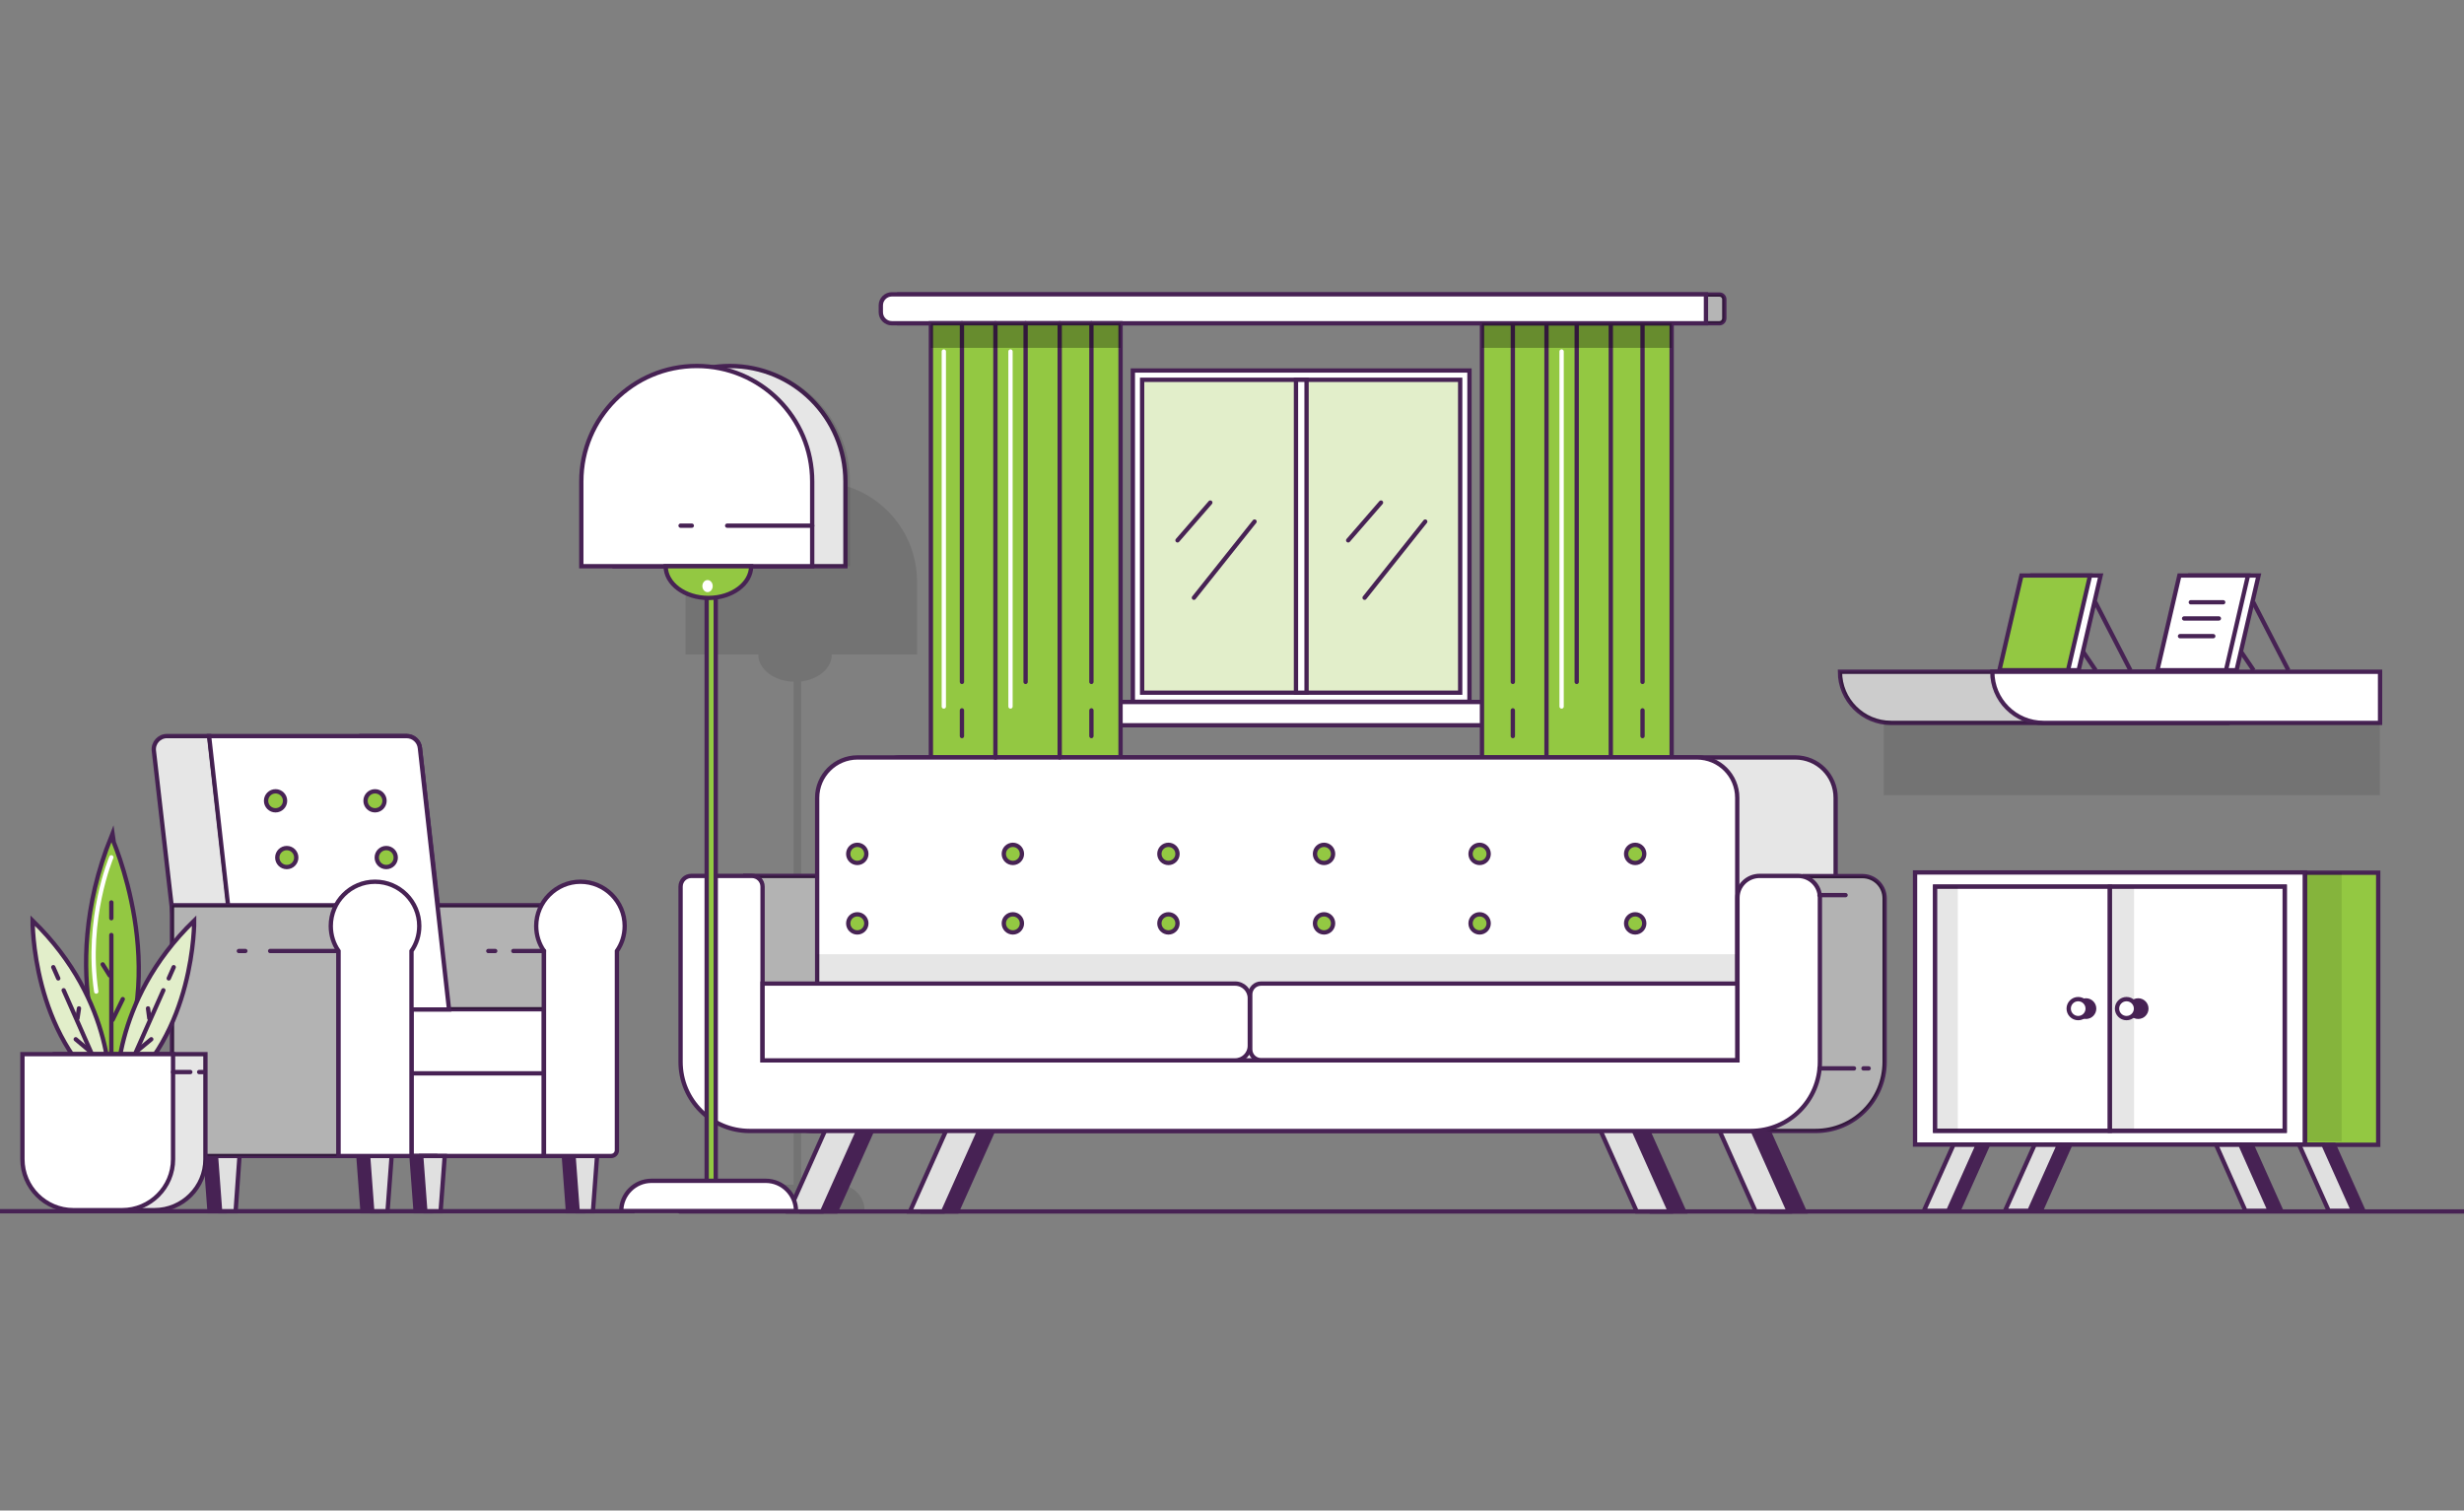 <?xml version="1.0" encoding="utf-8"?>
<!-- Generator: Adobe Illustrator 28.1.0, SVG Export Plug-In . SVG Version: 6.00 Build 0)  -->
<svg version="1.1" id="Layer_1" xmlns="http://www.w3.org/2000/svg" xmlns:xlink="http://www.w3.org/1999/xlink" x="0px" y="0px"
	 viewBox="0 0 1141.9 700" style="enable-background:new 0 0 1141.9 700;" xml:space="preserve">
<rect x="0" y="0" width="1141.9" height="700" fill="#808080" stroke="none"/>
<style type="text/css">
	.st0{opacity:0.1;enable-background:new    ;}
	.st1{fill:#FFFFFF;stroke:#472254;stroke-width:2;stroke-linecap:round;stroke-miterlimit:10;}
	.st2{fill:#E2EECA;stroke:#472254;stroke-width:2;stroke-linecap:round;stroke-miterlimit:10;}
	.st3{fill:none;stroke:#472254;stroke-width:2;stroke-linecap:round;stroke-miterlimit:10;}
	.st4{fill:#FFFFFF;stroke:#472254;stroke-width:2;stroke-miterlimit:10;}
	.st5{fill:#93C842;stroke:#472354;stroke-width:2;stroke-miterlimit:10;}
	.st6{fill:none;stroke:#472254;stroke-width:2;stroke-miterlimit:10;}
	.st7{fill:#472254;stroke:#472254;stroke-width:2;stroke-miterlimit:10;}
	.st8{fill:#E0E0E0;stroke:#472254;stroke-width:2;stroke-miterlimit:10;}
	.st9{opacity:0.29;enable-background:new    ;}
	.st10{opacity:0.3;enable-background:new    ;}
	.st11{opacity:0.2;enable-background:new    ;}
	.st12{fill:#472254;}
	.st13{fill:none;stroke:#FFFFFF;stroke-width:2;stroke-linecap:round;stroke-miterlimit:10;}
	.st14{fill:#FFFFFF;}
	.st15{fill:#E2EECA;stroke:#472254;stroke-width:2;stroke-miterlimit:10;}
	.st16{fill:none;stroke:#472354;stroke-width:2;stroke-linecap:round;stroke-miterlimit:10;}
</style>
<path class="st0" d="M378.8,223.3L378.8,223.3c-0.3,0-0.6,0-0.9,0c-0.3,0-0.6,0-0.9,0h0c-2.2,0-4.5,0.2-6.6,0.5
	c-2.2-0.3-4.4-0.5-6.6-0.5h0c-25.5,0-46.1,20.7-46.1,46.1v33.9h13.3h1.8h18.6c0,6.8,7.3,12.4,16.4,12.6v233.1h-24.9
	c-6.7,0-12.1,5.4-12.1,12.1l0,0h69.9l0,0c0-6.7-5.4-12.1-12.1-12.1h-17.3V315.8c8.1-1,14.2-6.2,14.2-12.5h24.4h13.3h1.8v-33.9
	C424.9,244,404.3,223.3,378.8,223.3z"/>
<rect x="525" y="171.7" class="st1" width="156" height="153.5"/>
<rect x="529.3" y="176" class="st2" width="147.4" height="145"/>
<rect x="518.9" y="325.3" class="st1" width="168.3" height="10.8"/>
<rect x="600.6" y="176" class="st1" width="4.9" height="145"/>
<line class="st3" x1="624.8" y1="250.4" x2="640" y2="232.9"/>
<line class="st3" x1="632.4" y1="277" x2="660.5" y2="241.7"/>
<line class="st3" x1="545.7" y1="250.4" x2="560.9" y2="232.9"/>
<line class="st3" x1="553.3" y1="277" x2="581.4" y2="241.7"/>
<polygon class="st4" points="963.3,310.6 931.5,310.6 941.7,266.7 973.5,266.7 "/>
<polygon class="st5" points="958.4,310.6 926.6,310.6 936.8,266.7 968.6,266.7 "/>
<line class="st6" x1="971" y1="279" x2="987.3" y2="310.6"/>
<line class="st6" x1="965.3" y1="301.9" x2="971.2" y2="310.6"/>
<polygon class="st4" points="1036.5,310.6 1004.7,310.6 1014.9,266.7 1046.7,266.7 "/>
<polygon class="st4" points="1031.6,310.6 999.8,310.6 1010,266.7 1041.8,266.7 "/>
<line class="st6" x1="1044.2" y1="279" x2="1060.5" y2="310.6"/>
<line class="st6" x1="1038.5" y1="301.9" x2="1044.4" y2="310.6"/>
<polygon class="st5" points="774.7,479.2 686.8,479.2 686.8,149.8 704.4,149.8 723.7,149.8 741.6,149.8 774.7,149.8 "/>
<line class="st3" x1="701.1" y1="149.8" x2="701.1" y2="316"/>
<line class="st3" x1="730.7" y1="149.8" x2="730.7" y2="316"/>
<line class="st3" x1="701.1" y1="329.2" x2="701.1" y2="341.1"/>
<line class="st3" x1="761.2" y1="149.8" x2="761.2" y2="316"/>
<line class="st3" x1="761.2" y1="329.2" x2="761.2" y2="341.1"/>
<line class="st3" x1="716.7" y1="149.8" x2="716.7" y2="351"/>
<line class="st3" x1="746.5" y1="149.8" x2="746.5" y2="351"/>
<rect x="887.5" y="404.3" class="st4" width="180.7" height="126.1"/>
<rect x="896.8" y="410.9" class="st6" width="162" height="113.1"/>
<rect x="1068.2" y="404.3" transform="matrix(-1 -1.224647e-16 1.224647e-16 -1 2170.343 934.815)" class="st5" width="33.9" height="126.1"/>
<polygon class="st7" points="907.6,561.1 896.3,561.1 910,530.5 921.3,530.5 "/>
<polygon class="st8" points="902.9,561.1 891.6,561.1 905.3,530.5 916.6,530.5 "/>
<polygon class="st7" points="945.8,561.1 934.5,561.1 948.1,530.5 959.4,530.5 "/>
<polygon class="st8" points="940.5,561.1 929.2,561.1 942.9,530.5 954.2,530.5 "/>
<polygon class="st7" points="1084,561.1 1095.3,561.1 1081.6,530.5 1070.3,530.5 "/>
<polygon class="st8" points="1079.2,561.1 1090.5,561.1 1076.8,530.5 1065.5,530.5 "/>
<polygon class="st7" points="1045.9,561.1 1057.2,561.1 1043.5,530.5 1032.2,530.5 "/>
<polygon class="st8" points="1040.6,561.1 1051.9,561.1 1038.3,530.5 1027,530.5 "/>
<rect x="896.8" y="410.9" class="st4" width="81" height="113.1"/>
<rect x="977.8" y="410.9" class="st4" width="81" height="113.1"/>
<line class="st6" x1="-0.4" y1="561.3" x2="294.1" y2="561.3"/>
<path class="st4" d="M796.8,149.8H416.7v-13.3h380.2c1.2,0,2.2,1,2.2,2.2v8.9C799,148.9,798,149.8,796.8,149.8z"/>
<path class="st9" d="M796.8,149.8H416.7v-13.3h380.2c1.2,0,2.2,1,2.2,2.2v8.9C799,148.9,798,149.8,796.8,149.8z"/>
<path class="st4" d="M790.6,149.8H413.3c-2.8,0-5.1-2.3-5.1-5.1v-3.2c0-2.8,2.3-5.1,5.1-5.1h377.3V149.8z"/>
<polygon class="st5" points="519.3,479.2 431.4,479.2 431.4,149.8 449,149.8 468.3,149.8 486.2,149.8 519.3,149.8 "/>
<polygon class="st7" points="820.9,561.4 836.3,561.4 817.7,519.8 802.3,519.8 "/>
<polygon class="st8" points="813.6,561.4 829,561.4 810.4,519.8 795,519.8 "/>
<path class="st4" d="M832,351H417.6c-10.3,0-18.7,8.4-18.7,18.7v86.2h451.8v-86.2C850.7,359.3,842.3,351,832,351z"/>
<path class="st0" d="M832,351H417.6c-10.3,0-18.7,8.4-18.7,18.7v86.2h451.8v-86.2C850.7,359.3,842.3,351,832,351z"/>
<path class="st4" d="M835.3,405.9v85.5H383.5v-85.5h-38.1v86.2c0,17.7,14.3,32,32,32h4.7h1.4h451.8h1.1h5c17.7,0,32-14.3,32-32
	v-75.8c0-5.7-4.6-10.3-10.3-10.3H835.3z"/>
<path class="st10" d="M835.3,405.9v85.5H383.5v-85.5h-38.1v86.2c0,17.7,14.3,32,32,32h4.7h1.4h451.8h1.1h5c17.7,0,32-14.3,32-32
	v-75.8c0-5.7-4.6-10.3-10.3-10.3H835.3z"/>
<polygon class="st7" points="443.5,561.4 428.1,561.4 446.7,519.8 462.1,519.8 "/>
<polygon class="st8" points="437.1,561.4 421.7,561.4 440.3,519.8 455.7,519.8 "/>
<polygon class="st7" points="387.4,561.4 372,561.4 390.6,519.8 406,519.8 "/>
<polygon class="st8" points="381,561.4 365.6,561.4 384.2,519.8 399.6,519.8 "/>
<polygon class="st7" points="765.2,561.4 780.5,561.4 761.9,519.8 746.6,519.8 "/>
<polygon class="st8" points="758.5,561.4 773.9,561.4 755.3,519.8 739.9,519.8 "/>
<path class="st4" d="M786.4,351h-389c-10.3,0-18.7,8.4-18.7,18.7v121.8h426.4V369.7C805.1,359.3,796.7,351,786.4,351z"/>
<path class="st4" d="M805.2,416v75.4H353.4v-80.5c0-2.8-2.2-5-5-5h-28c-2.8,0-5,2.2-5,5v81.2c0,17.7,14.3,32,32,32h4.7h1.4h451.8
	h1.1h5c17.7,0,32-14.3,32-32V416c0-5.6-4.5-10.1-10.1-10.1h-17.8C809.8,405.9,805.2,410.4,805.2,416z"/>
<circle class="st5" cx="397.3" cy="395.7" r="4.2"/>
<circle class="st5" cx="397.3" cy="427.9" r="4.2"/>
<circle class="st5" cx="469.4" cy="395.7" r="4.2"/>
<circle class="st5" cx="541.5" cy="395.7" r="4.2"/>
<circle class="st5" cx="613.6" cy="395.7" r="4.2"/>
<circle class="st5" cx="685.7" cy="395.7" r="4.2"/>
<circle class="st5" cx="757.8" cy="395.7" r="4.2"/>
<circle class="st5" cx="469.4" cy="427.9" r="4.2"/>
<circle class="st5" cx="541.5" cy="427.9" r="4.2"/>
<circle class="st5" cx="613.6" cy="427.9" r="4.2"/>
<circle class="st5" cx="685.7" cy="427.9" r="4.2"/>
<circle class="st5" cx="757.8" cy="427.9" r="4.2"/>
<line class="st3" x1="315" y1="561.4" x2="1141.9" y2="561.4"/>
<line class="st3" x1="843.2" y1="495.1" x2="859.2" y2="495.1"/>
<line class="st3" x1="863.6" y1="495.1" x2="866" y2="495.1"/>
<line class="st3" x1="445.8" y1="149.8" x2="445.8" y2="316"/>
<line class="st3" x1="475.3" y1="149.8" x2="475.3" y2="316"/>
<line class="st3" x1="445.8" y1="329.2" x2="445.8" y2="341.1"/>
<line class="st3" x1="505.8" y1="149.8" x2="505.8" y2="316"/>
<line class="st3" x1="505.8" y1="329.2" x2="505.8" y2="341.1"/>
<line class="st3" x1="461.3" y1="149.8" x2="461.3" y2="351"/>
<line class="st3" x1="491.1" y1="149.8" x2="491.1" y2="351"/>
<rect x="327.5" y="223.3" class="st5" width="4.2" height="333"/>
<path class="st4" d="M301.9,547.2h53c7.7,0,14,6.3,14,14l0,0h-81l0,0C287.9,553.5,294.2,547.2,301.9,547.2z"/>
<path class="st4" d="M391.8,262.4h-107v-39.3c0-29.5,23.9-53.5,53.5-53.5h0c29.5,0,53.5,23.9,53.5,53.5V262.4z"/>
<path class="st0" d="M393.9,262.4h-107v-39.3c0-29.5,23.9-53.5,53.5-53.5h0c29.5,0,53.5,23.9,53.5,53.5V262.4z"/>
<path class="st4" d="M376.4,262.4h-107v-39.3c0-29.5,23.9-53.5,53.5-53.5h0c29.5,0,53.5,23.9,53.5,53.5V262.4z"/>
<path class="st4" d="M1032.3,335H876.4c-13.1,0-23.7-10.6-23.7-23.7v0h179.6V335z"/>
<path class="st11" d="M1032.3,335H876.4c-13.1,0-23.7-10.6-23.7-23.7v0h179.6V335z"/>
<path class="st4" d="M1103,335H947c-13.1,0-23.7-10.6-23.7-23.7v0H1103V335z"/>
<path class="st5" d="M348.1,262.4c0,8.1-8.9,14.7-19.8,14.7s-19.8-6.6-19.8-14.7H348.1z"/>
<rect x="977.9" y="411.6" class="st0" width="11.1" height="111.7"/>
<g>
	<path class="st4" d="M108.2,439.5H81.8l-10.5-91.6c-0.4-3.6,2.4-6.8,6.1-6.8h19.6L108.2,439.5z"/>
	<path class="st4" d="M205.2,439.5h-26.4l-11.2-98.4h20.8c3.2,0,5.9,2.4,6.2,5.5L205.2,439.5z"/>
	<rect x="190.7" y="496" class="st4" width="61.3" height="39.7"/>
	<rect x="190.7" y="467.6" class="st4" width="61.3" height="29.8"/>
	<rect x="190.7" y="419.5" class="st4" width="61.4" height="48.2"/>
	<rect x="190.7" y="419.5" class="st10" width="61.4" height="48.2"/>
	<path class="st4" d="M96.9,341.1h91.5c3.2,0,5.9,2.4,6.2,5.6l13.5,121.1h-97L96.9,341.1z"/>
	<polygon class="st7" points="270.3,561.3 263.2,561.3 261.3,535.7 272.2,535.7 	"/>
	<polygon class="st8" points="274.8,561.3 267.7,561.3 265.8,535.7 276.7,535.7 	"/>
	<polygon class="st7" points="175.1,561.3 168,561.3 166.1,535.7 177,535.7 	"/>
	<polygon class="st8" points="179.6,561.3 172.5,561.3 170.6,535.7 181.5,535.7 	"/>
	<polygon class="st7" points="104.2,561.3 97.1,561.3 95.2,535.7 106.1,535.7 	"/>
	<polygon class="st8" points="109.2,561.3 102,561.3 100.1,535.7 111,535.7 	"/>
	<polygon class="st7" points="199.7,561.3 192.6,561.3 190.7,535.7 201.6,535.7 	"/>
	<polygon class="st8" points="204.2,561.3 197.1,561.3 195.2,535.7 206.1,535.7 	"/>
	<path class="st0" d="M108.2,439.5H81.8l-10.5-91.6c-0.4-3.6,2.4-6.8,6.1-6.8h19.6L108.2,439.5z"/>
	<path class="st4" d="M289.5,429.1c0-11.3-9.2-20.5-20.5-20.5c-11.2,0-20.5,9.3-20.5,20.5c0,4.3,1.3,8.3,3.6,11.6v95h31.1
		c1.5,0,2.7-1.2,2.7-2.7v-92.3C288.2,437.4,289.5,433.4,289.5,429.1z"/>
	<circle class="st5" cx="127.7" cy="371.1" r="4.4"/>
	<circle class="st5" cx="173.8" cy="371.1" r="4.4"/>
	<circle class="st5" cx="132.9" cy="397.4" r="4.4"/>
	<circle class="st5" cx="179" cy="397.4" r="4.4"/>
	<line class="st3" x1="252.1" y1="440.7" x2="237.9" y2="440.7"/>
	<line class="st3" x1="229.5" y1="440.7" x2="226.3" y2="440.7"/>
	<path class="st4" d="M156.9,535.7H82.7c-1.7,0-3-1.4-3-3V419.5h77.2V535.7z"/>
	<path class="st10" d="M156.9,535.7H82.7c-1.7,0-3-1.4-3-3V419.5h77.2V535.7z"/>
	<path class="st4" d="M194.3,429.1c0-11.3-9.2-20.5-20.5-20.5c-11.3,0-20.5,9.2-20.5,20.5c0,4.3,1.3,8.3,3.6,11.6v95h33.8v-95
		C193,437.4,194.3,433.4,194.3,429.1z"/>
	<line class="st3" x1="155.9" y1="440.7" x2="125.2" y2="440.7"/>
	<line class="st3" x1="113.7" y1="440.7" x2="110.7" y2="440.7"/>
</g>
<rect x="378.7" y="442.2" class="st0" width="425.7" height="19.8"/>
<path class="st4" d="M572.4,455.8h-219v35.6h219c3.7,0,6.8-3,6.8-6.8v-22.1C579.2,458.9,576.2,455.8,572.4,455.8z"/>
<path class="st4" d="M805.1,455.8H584.4c-2.8,0-5,2.3-5,5v25.5c0,2.8,2.3,5,5,5h220.7V455.8z"/>
<g>
	<circle class="st12" cx="990.9" cy="467.4" r="4.8"/>
	<circle class="st4" cx="985.5" cy="467.4" r="4.4"/>
	<circle class="st12" cx="966.7" cy="467.4" r="4.8"/>
	<circle class="st4" cx="963.1" cy="467.4" r="4.4"/>
</g>
<line class="st13" x1="437.4" y1="327.4" x2="437.4" y2="162.9"/>
<line class="st13" x1="468.3" y1="327.4" x2="468.3" y2="162.9"/>
<line class="st13" x1="723.7" y1="327.4" x2="723.7" y2="162.9"/>
<rect x="1068.6" y="404.3" class="st0" width="16.6" height="124.6"/>
<rect x="431.4" y="149.8" class="st10" width="87.9" height="11.4"/>
<rect x="686.8" y="149.8" class="st10" width="87.9" height="11.4"/>
<rect x="873" y="335" class="st0" width="229.9" height="33.5"/>
<line class="st3" x1="376.4" y1="243.6" x2="337" y2="243.6"/>
<line class="st3" x1="320.6" y1="243.6" x2="315.4" y2="243.6"/>
<ellipse class="st14" cx="327.9" cy="271.6" rx="2.4" ry="2.8"/>
<rect x="897.8" y="410.9" class="st0" width="9.5" height="113.1"/>
<g>
	<g>
		<g>
			<path class="st5" d="M51.6,501.6c0,0-26.3-48.8,0-114C51.6,387.7,80.2,450.5,51.6,501.6z"/>
			<line class="st3" x1="51.6" y1="500.1" x2="51.6" y2="433.3"/>
			<line class="st3" x1="51.6" y1="425.5" x2="51.6" y2="418.2"/>
			<line class="st3" x1="52.2" y1="472.6" x2="56.9" y2="463"/>
			<line class="st3" x1="50.8" y1="452" x2="47.6" y2="446.9"/>
		</g>
		<g>
			<path class="st15" d="M54.2,507.3c0,0-3.3-42.8,35.8-80.7C90,426.6,90.6,480,54.2,507.3z"/>
			<line class="st3" x1="54.7" y1="506.2" x2="75.7" y2="458.9"/>
			<line class="st3" x1="78.2" y1="453.4" x2="80.5" y2="448.2"/>
			<line class="st3" x1="63.7" y1="486.9" x2="70.1" y2="481.6"/>
			<line class="st3" x1="69.2" y1="471.9" x2="68.6" y2="467.3"/>
		</g>
		<g>
			<path class="st15" d="M50.9,507.3c0,0,3.3-42.8-35.8-80.7C15.1,426.6,14.6,480,50.9,507.3z"/>
			<line class="st3" x1="50.4" y1="506.2" x2="29.5" y2="458.9"/>
			<line class="st3" x1="27" y1="453.4" x2="24.7" y2="448.2"/>
			<line class="st3" x1="41.4" y1="486.9" x2="35.1" y2="481.6"/>
			<line class="st3" x1="35.9" y1="471.9" x2="36.6" y2="467.3"/>
		</g>
		<path class="st4" d="M95.2,488.5H25.4v48.7c0,13,10.6,23.6,23.6,23.6h22.6c13,0,23.6-10.6,23.6-23.6V488.5z"/>
		<path class="st0" d="M95.2,488.5H25.4v48.7c0,13,10.6,23.6,23.6,23.6h22.6c13,0,23.6-10.6,23.6-23.6V488.5z"/>
		<path class="st4" d="M80.2,488.5H10.4v48.7c0,13,10.6,23.6,23.6,23.6h22.6c13,0,23.6-10.6,23.6-23.6V488.5z"/>
		<line class="st3" x1="80.2" y1="496.8" x2="88.2" y2="496.8"/>
		<line class="st3" x1="92.3" y1="496.8" x2="94.2" y2="496.8"/>
	</g>
	<path class="st13" d="M51.6,397.3c0,0-12,28.2-7,62.2"/>
</g>
<line class="st3" x1="843.2" y1="414.8" x2="855.3" y2="414.8"/>
<line class="st16" x1="1015.3" y1="279.1" x2="1030.3" y2="279.1"/>
<line class="st16" x1="1012.2" y1="286.6" x2="1028.3" y2="286.6"/>
<line class="st16" x1="1010.3" y1="294.8" x2="1025.7" y2="294.8"/>
</svg>
